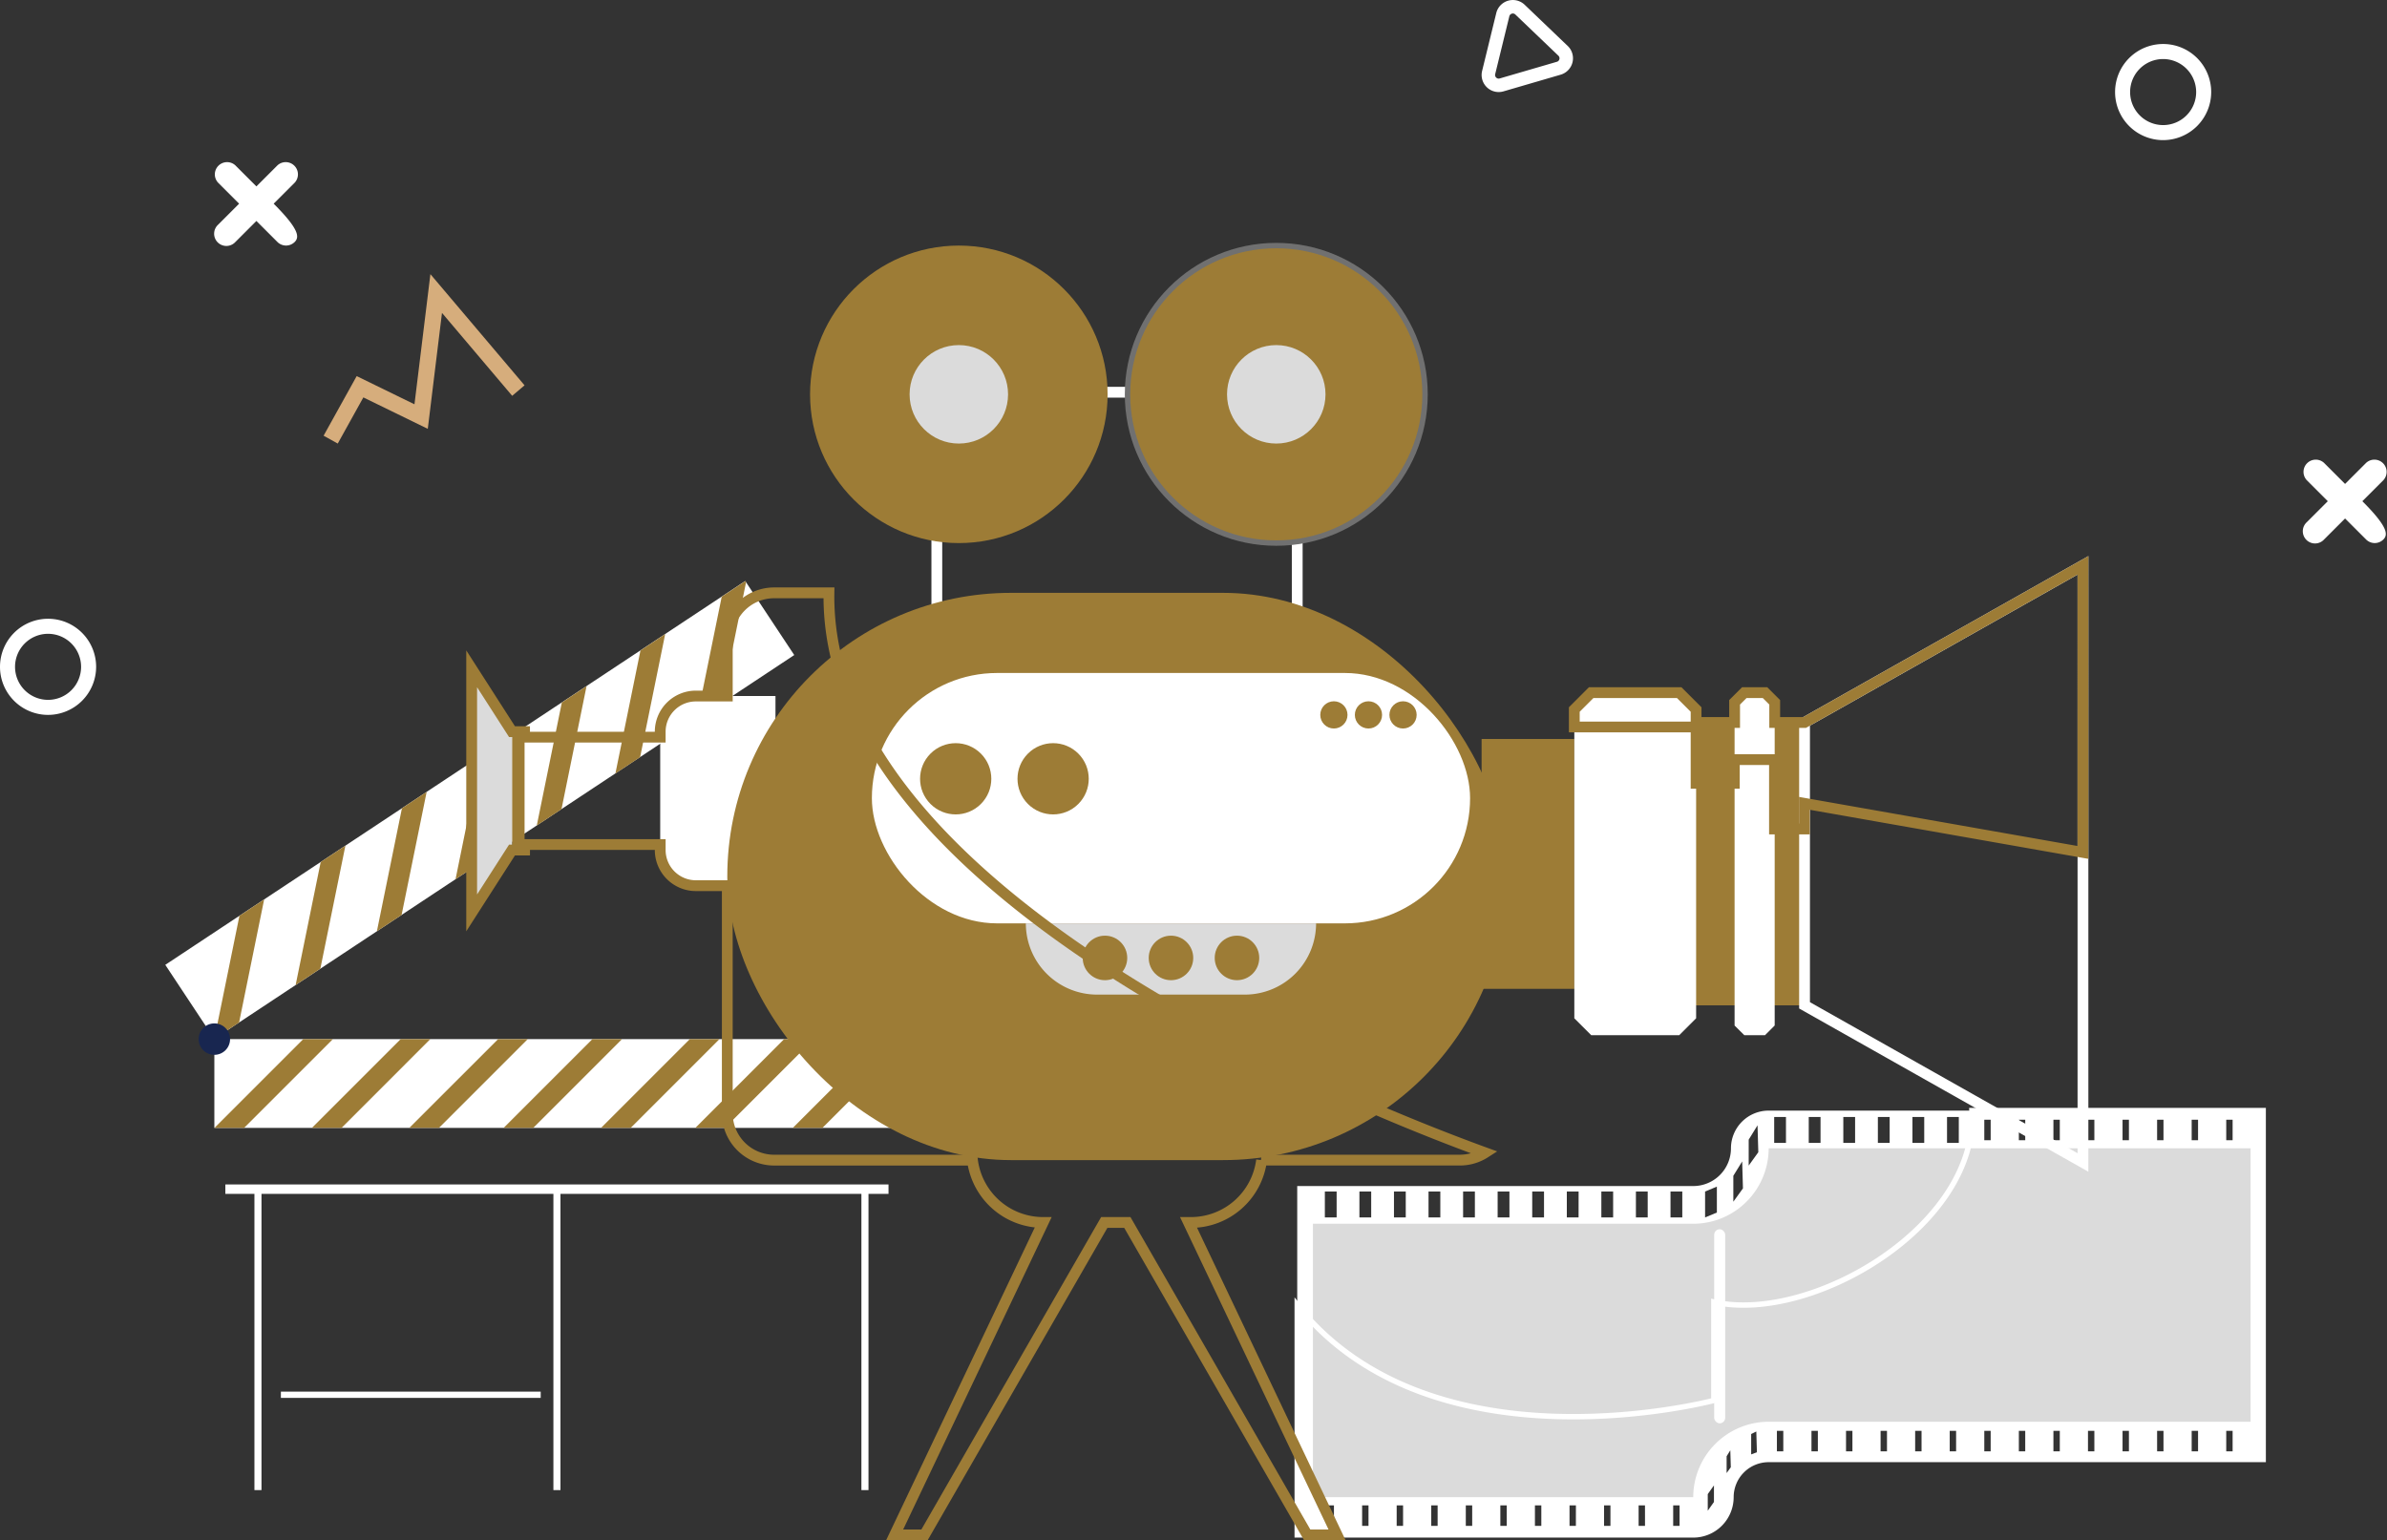 <?xml version="1.0" encoding="UTF-8"?> <svg xmlns="http://www.w3.org/2000/svg" width="442" height="285.233" viewBox="0 0 442 285.233"><rect x="0" y="0" width="442" height="285.233" fill="#333333" stroke="none"/><g id="Layer_2" data-name="Layer 2" transform="translate(-386.914 -133.445)"><path id="Path_1478" data-name="Path 1478" d="M480.62,1199.48H609.383v91.807H480.62Z" transform="translate(-54.015 -873.611)" fill="none"></path><path id="Path_1479" data-name="Path 1479" d="M480.62,1199.48H609.383v16.441H480.62Z" transform="translate(-54.015 -873.611)" fill="#fff"></path><path id="Path_1480" data-name="Path 1480" d="M538.78,1199.48h-5.486l-16.442,16.441h5.487Zm-18.04,0h-5.487l-16.441,16.441H504.3Zm-34.482,16.441L502.7,1199.48h-5.487l-16.441,16.441Zm123.254-16.17v-.271H604.3l-16.441,16.441h5.487Zm-53.272-.271h-5.487l-16.441,16.441H539.8Zm35.5,0h-5.486l-16.442,16.441H575.3Zm-17.459,0h-5.487l-16.441,16.441h5.486Z" transform="translate(-54.143 -873.611)" fill="#9d7c36"></path><path id="Path_1481" data-name="Path 1481" d="M0,0H128.764V16.441H0Z" transform="matrix(0.834, -0.552, 0.552, 0.834, 417.519, 312.114)" fill="#fff"></path><path id="Path_1482" data-name="Path 1482" d="M519.976,649.5l-4.576,3.028-4.639,22.783,4.576-3.027Zm-15.045,9.955-4.576,3.028-4.639,22.783,4.576-3.027ZM485.246,692.2l4.638-22.783-4.576,3.027-4.638,22.785Zm93.868-81.5-.15-.225-4.35,2.878-4.639,22.783,4.576-3.028Zm-44.578,29.171-4.575,3.028-4.639,22.783,4.576-3.027,4.638-22.785Zm29.607-19.59-4.576,3.028-4.639,22.783,4.577-3.028Zm-14.56,9.634-4.576,3.028-4.639,22.783,4.576-3.028Z" transform="translate(-54.058 -369.412)" fill="#9d7c36"></path><circle id="Ellipse_23" data-name="Ellipse 23" cx="2.91" cy="2.91" r="2.91" transform="translate(422.49 325.87) rotate(-45)" fill="#182650"></circle><path id="Path_1483" data-name="Path 1483" d="M617.568,1386.42H494.77v1.745h5.384v54.853h1.309v-54.853h54.052v54.853h1.309v-54.853h55.725v54.853h1.31v-54.853h3.709Z" transform="translate(-66.128 -1033.633)" fill="#fff"></path><path id="Path_1484" data-name="Path 1484" d="M566.18,1652.84h48.111V1654H566.18Z" transform="translate(-127.255 -1261.692)" fill="#fff"></path><path id="Path_1486" data-name="Path 1486" d="M1960.488,1291.43a6.983,6.983,0,0,0-6.983,6.985,6.985,6.985,0,0,1-6.982,6.984H1873.19V1370h73.331a6.985,6.985,0,0,0,6.984-6.983,6.984,6.984,0,0,1,6.985-6.985h91.564v-64.6Zm-80,77.4h-2.181v-4.8h2.181Zm0-57.616h-2.181v-4.8h2.181Zm6.4,57.616h-2.182v-4.8h2.182Zm0-57.616h-2.182v-4.8h2.182Zm6.4,57.616h-2.183v-4.8h2.183Zm0-57.616h-2.183v-4.8h2.183Zm6.4,57.616h-2.183v-4.8h2.183Zm0-57.616h-2.183v-4.8h2.183Zm6.4,57.616h-2.183v-4.8h2.183Zm0-57.616h-2.183v-4.8h2.183Zm6.4,57.616h-2.187v-4.8h2.183Zm0-57.616h-2.187v-4.8h2.183Zm6.4,57.616h-2.183v-4.8h2.183Zm0-57.616h-2.183v-4.8h2.183Zm6.4,57.616h-2.176v-4.8h2.183Zm0-57.616h-2.176v-4.8h2.183Zm6.4,57.616h-2.183v-4.8h2.183Zm0-57.616h-2.183v-4.8h2.183Zm6.4,57.616h-2.183v-4.8h2.183Zm0-57.616h-2.183v-4.8h2.183Zm6.406,57.616h-2.183v-4.8h2.183Zm0-57.616h-2.183v-4.8h2.183Zm6.366,52.851-2.147,3.024v-4.8l2.147-3.024Zm.036-53.761-2.183.91v-4.8l2.183-.909Zm5.892-13.495,1.637-2.655.144,4.983-1.782,2.474Zm-4.589,63.29v-4.8l1.637-2.655.144,4.983Zm1.746-51.8v-4.8l1.637-2.655.144,4.984Zm2.8,47.5v-4.8l1.928-.946.144,4.983Zm6.948-.776h-2.183v-4.8h2.183Zm0-57.617h-2.183v-4.8h2.183Zm6.4,57.617h-2.183v-4.8h2.183Zm0-57.617h-2.183v-4.8h2.183Zm6.4,57.617h-2.183v-4.8h2.183Zm0-57.617h-2.183v-4.8h2.183Zm6.4,57.617h-2.183v-4.8h2.183Zm0-57.617h-2.183v-4.8h2.183Zm6.4,57.617h-2.183v-4.8h2.183Zm0-57.617h-2.183v-4.8h2.183Zm6.4,57.617h-2.178v-4.8h2.183Zm0-57.617h-2.178v-4.8h2.183Zm6.4,57.617h-2.182v-4.8h2.182Zm0-57.617h-2.182v-4.8h2.182Zm6.4,57.617h-2.181v-4.8h2.181Zm0-57.617h-2.181v-4.8h2.181Zm6.4,57.617h-2.176v-4.8h2.181Zm0-57.617h-2.176v-4.8h2.181Zm6.406,57.617h-2.181v-4.8h2.181Zm0-57.617h-2.181v-4.8h2.181Zm6.4,57.617h-2.182v-4.8h2.182Zm0-57.617h-2.182v-4.8h2.182Zm6.4,57.617h-2.181v-4.8h2.181Zm0-57.617h-2.181v-4.8h2.181Zm6.4,57.617h-2.181v-4.8h2.181Zm0-57.617h-2.181v-4.8h2.181Zm6.4,57.617h-2.18v-4.8h2.181Zm0-57.617h-2.18v-4.8h2.181Z" transform="translate(-1246.07 -952.321)" fill="#fff"></path><path id="Path_1487" data-name="Path 1487" d="M1893.4,1404.539v-50.632h70.421a13.983,13.983,0,0,0,13.967-13.967h89.237v50.632h-89.237a13.982,13.982,0,0,0-13.967,13.967Z" transform="translate(-1263.37 -993.846)" fill="#dbdbdb"></path><rect id="Rectangle_126" data-name="Rectangle 126" width="2.037" height="35.937" rx="1.019" transform="translate(704.329 361.079)" fill="#fff"></rect><path id="Path_1488" data-name="Path 1488" d="M2052.053,1291.43h-53.925c1.194,21.349-29.737,39.509-47.791,35.437V1345.1s-51.98,13.8-77.146-17.67V1370h73.331a6.985,6.985,0,0,0,6.984-6.983,6.984,6.984,0,0,1,6.985-6.985h91.564Zm-171.564,77.4h-2.181v-4.8h2.181Zm6.4,0h-2.182v-4.8h2.182Zm6.4,0h-2.183v-4.8h2.183Zm6.4,0h-2.183v-4.8h2.183Zm6.4,0h-2.183v-4.8h2.183Zm6.4,0h-2.187v-4.8h2.183Zm6.4,0h-2.183v-4.8h2.183Zm6.4,0h-2.176v-4.8h2.183Zm6.4,0h-2.183v-4.8h2.183Zm6.4,0h-2.183v-4.8h2.178Zm6.4,0h-2.183v-4.8h2.183Zm6.366-4.765-2.147,3.024v-4.8l2.147-3.024Zm1.345-3.966v-4.8l1.637-2.655.144,4.983Zm4.547-4.291v-4.8l1.928-.946.144,4.983Zm6.948-.776h-2.183v-4.8h2.183Zm6.4,0h-2.183v-4.8h2.183Zm6.4,0h-2.183v-4.8h2.183Zm6.4,0h-2.183v-4.8h2.183Zm6.4,0h-2.183v-4.8h2.183Zm6.4,0h-2.184v-4.8h2.183Zm6.4,0h-2.181v-4.8h2.181Zm0-57.617h-2.181v-4.8h2.181Zm6.4,57.617h-2.182v-4.8h2.182Zm0-57.617h-2.182v-4.8h2.182Zm6.4,57.617h-2.181v-4.8h2.181Zm0-57.617h-2.181v-4.8h2.181Zm6.4,57.617h-2.181v-4.8h2.181Zm0-57.617h-2.181v-4.8h2.181Zm6.4,57.617h-2.182v-4.8h2.182Zm0-57.617h-2.182v-4.8h2.182Zm6.4,57.617h-2.181v-4.8h2.181Zm0-57.617h-2.181v-4.8h2.181Zm6.4,57.617h-2.181v-4.8h2.181Zm0-57.617h-2.181v-4.8h2.181Zm6.4,57.617h-2.18v-4.8h2.181Zm0-57.617h-2.18v-4.8h2.181Z" transform="translate(-1246.07 -952.321)" fill="none" stroke="#fff" stroke-width="1" style="mix-blend-mode: multiply;isolation: isolate"></path><path id="Path_1489" data-name="Path 1489" d="M1383,1434.969l-27.5,57.859h5.529l33.318-57.908Zm26.916,0,27.5,57.859h-5.529l-33.318-57.908Z" transform="translate(-802.922 -1075.15)" fill="none"></path><path id="Path_1490" data-name="Path 1490" d="M1454.826,1343.64h53.737a13.192,13.192,0,0,1-13.192,13.192h-27.358a13.192,13.192,0,0,1-13.192-13.192Z" transform="translate(-887.941 -997.013)" fill="none"></path><path id="Path_1491" data-name="Path 1491" d="M2110.31,813.49h17.168v46.268H2110.31Z" transform="translate(-1449.048 -543.199)" fill="#9d7c36"></path><path id="Path_1492" data-name="Path 1492" d="M0,0H25.462V52.379H0Z" transform="translate(721.062 319.613) rotate(180)" fill="#9d7c36"></path><path id="Path_1493" data-name="Path 1493" d="M2577.165,700.748l-51.555-29.1V619.27l51.555-29.1Z" transform="translate(-1804.549 -352.035)" fill="none" stroke="#fff" stroke-width="2"></path><path id="Path_1494" data-name="Path 1494" d="M2232.677,817.306h16.3l3.127-3.127V757l-3.127-3.127h-16.3L2229.55,757v57.181Zm28.348,0h3.832l1.794-1.794V755.664l-1.794-1.794h-3.832l-1.8,1.794v59.852Z" transform="translate(-1551.119 -492.164)" fill="#fff"></path><path id="Path_1495" data-name="Path 1495" d="M1409.73,367.53h66.735v44.619H1409.73Z" transform="translate(-849.344 -161.452)" fill="none" stroke="#fff" stroke-width="2"></path><circle id="Ellipse_24" data-name="Ellipse 24" cx="27.547" cy="27.547" r="27.547" transform="translate(536.913 178.92)" fill="#9d7c36"></circle><path id="Path_1496" data-name="Path 1496" d="M879.57,811.13h34.046v19.885H879.57Z" transform="translate(-395.521 -541.179)" fill="none"></path><path id="Path_1497" data-name="Path 1497" d="M0,0H2.328V21.921H0Z" transform="translate(484.049 290.854) rotate(180)" fill="#9d7c36"></path><path id="Path_1498" data-name="Path 1498" d="M819,756.781,811.53,768.42v-45.2L819,734.859Z" transform="translate(-337.278 -465.927)" fill="#dbdbdb"></path><path id="Path_1499" data-name="Path 1499" d="M1060.6,758.25h14.743v35.113H1060.6a6.6,6.6,0,0,1-6.6-6.6V764.845a6.6,6.6,0,0,1,6.6-6.595Z" transform="translate(-544.835 -495.913)" fill="#fff"></path><rect id="Rectangle_127" data-name="Rectangle 127" width="144.332" height="105.047" rx="52.524" transform="translate(521.587 243.228)" fill="#9d7c36"></rect><rect id="Rectangle_128" data-name="Rectangle 128" width="110.771" height="46.364" rx="23.182" transform="translate(548.359 258.069)" fill="#fff"></rect><circle id="Ellipse_25" data-name="Ellipse 25" cx="6.596" cy="6.596" r="6.596" transform="translate(554.551 277.662) rotate(-45)" fill="#9d7c36"></circle><circle id="Ellipse_26" data-name="Ellipse 26" cx="6.596" cy="6.596" r="6.596" transform="translate(572.593 277.661) rotate(-45)" fill="#9d7c36"></circle><circle id="Ellipse_27" data-name="Ellipse 27" cx="2.521" cy="2.521" r="2.521" transform="translate(631.389 263.308)" fill="#9d7c36"></circle><circle id="Ellipse_28" data-name="Ellipse 28" cx="2.521" cy="2.521" r="2.521" transform="translate(637.791 263.308)" fill="#9d7c36"></circle><circle id="Ellipse_29" data-name="Ellipse 29" cx="2.521" cy="2.521" r="2.521" transform="translate(644.192 263.308)" fill="#9d7c36"></circle><path id="Path_1500" data-name="Path 1500" d="M1524.216,1050.61h53.737a13.192,13.192,0,0,1-13.192,13.192H1537.4a13.192,13.192,0,0,1-13.192-13.192Z" transform="translate(-947.34 -746.176)" fill="#dbdbdb"></path><circle id="Ellipse_30" data-name="Ellipse 30" cx="4.122" cy="4.122" r="4.122" transform="translate(599.621 306.713)" fill="#9d7c36"></circle><circle id="Ellipse_31" data-name="Ellipse 31" cx="4.122" cy="4.122" r="4.122" transform="translate(587.4 306.713)" fill="#9d7c36"></circle><circle id="Ellipse_32" data-name="Ellipse 32" cx="4.122" cy="4.122" r="4.122" transform="translate(611.842 306.713)" fill="#9d7c36"></circle><circle id="Ellipse_33" data-name="Ellipse 33" cx="9.117" cy="9.117" r="9.117" transform="translate(555.343 197.349)" fill="#dbdbdb"></circle><circle id="Ellipse_34" data-name="Ellipse 34" cx="27.547" cy="27.547" r="27.547" transform="translate(595.694 178.92)" fill="#9d7c36" stroke="#707070" stroke-width="1"></circle><circle id="Ellipse_35" data-name="Ellipse 35" cx="9.117" cy="9.117" r="9.117" transform="translate(614.123 197.349)" fill="#dbdbdb"></circle><path id="Path_1501" data-name="Path 1501" d="M957.792,700.31H994.51a8.639,8.639,0,0,0,4.674-1.366c-24.637-8.966-122.324-48.035-121.495-103.681H867.545a8.681,8.681,0,0,0-8.681,8.681v10.428h-5.82a6.6,6.6,0,0,0-6.6,6.595v1.019h-25.12v-1.019H819l-7.469-11.639v45.2L819,642.889h2.328v-1.019h25.116v1.019a6.6,6.6,0,0,0,6.6,6.6h5.82v42.144a8.681,8.681,0,0,0,8.681,8.681h36.717a13.192,13.192,0,0,0,13.086,11.544l-27.5,57.859h5.529l33.29-57.859h4.275l33.306,57.859h5.529l-27.5-57.859h.432a13.193,13.193,0,0,0,13.092-11.546Zm152.1-110.14-51.548,29.1h-5.529v-3.735l-1.794-1.794h-3.832l-1.8,1.794v3.735h-7.129v-2.4l-3.128-3.127h-16.3l-3.127,3.127V620.1h22.553v10.431h7.076v-4.383h7.441v12.838h5.542v-4.743l51.574,9.089Z" transform="translate(-337.278 -352.035)" fill="none" stroke="#9d7c36" stroke-width="2"></path><path id="Path_1575" data-name="Path 1575" d="M614.794,332.907a3.166,3.166,0,0,1-1.813,4.689l-10.593,3.09a3.161,3.161,0,0,1-3.956-3.786l2.621-10.719a3.162,3.162,0,0,1,5.257-1.533l7.972,7.629A3.181,3.181,0,0,1,614.794,332.907ZM600.93,338a.787.787,0,0,0,.11.137.657.657,0,0,0,.65.159l10.593-3.089a.669.669,0,0,0,.275-1.125l-7.972-7.629a.67.67,0,0,0-1.113.324l-2.621,10.719A.648.648,0,0,0,600.93,338Z" transform="translate(62.925 -190.322)" fill="#fff"></path><path id="Path_1576" data-name="Path 1576" d="M192.7,280.581l3.9-3.9a2.265,2.265,0,0,0-3.2-3.2l-3.9,3.9-3.9-3.9a2.265,2.265,0,0,0-3.2,3.2l3.9,3.9-3.889,3.889a2.265,2.265,0,1,0,3.2,3.2l3.89-3.89,3.89,3.89a2.262,2.262,0,0,0,3.2,0C197.477,286.789,197.477,285.355,192.7,280.581Z" transform="translate(244.891 -109.417)" fill="#fff"></path><path id="Path_1578" data-name="Path 1578" d="M192.7,280.581l3.9-3.9a2.265,2.265,0,0,0-3.2-3.2l-3.9,3.9-3.9-3.9a2.265,2.265,0,0,0-3.2,3.2l3.9,3.9-3.889,3.889a2.265,2.265,0,1,0,3.2,3.2l3.89-3.89,3.89,3.89a2.262,2.262,0,0,0,3.2,0C197.477,286.789,197.477,285.355,192.7,280.581Z" transform="translate(631.65 -54.324)" fill="#fff"></path><path id="Path_1577" data-name="Path 1577" d="M106.811,443.385a8.9,8.9,0,1,1,8.9-8.9A8.911,8.911,0,0,1,106.811,443.385Zm0-15.015a6.115,6.115,0,1,0,6.115,6.115A6.122,6.122,0,0,0,106.811,428.37Z" transform="translate(289.003 -177.556)" fill="#fff"></path><path id="Path_1579" data-name="Path 1579" d="M106.811,443.385a8.9,8.9,0,1,1,8.9-8.9A8.911,8.911,0,0,1,106.811,443.385Zm0-15.015a6.115,6.115,0,1,0,6.115,6.115A6.122,6.122,0,0,0,106.811,428.37Z" transform="translate(680.65 -283.992)" fill="#fff"></path><path id="Path_1580" data-name="Path 1580" d="M376.428,228.493l-2.623-1.455L379.931,216l10.7,5.222,2.951-24.1,17.433,20.588-2.289,1.94-13-15.354-2.629,21.47-11.929-5.82-4.745,8.549Z" transform="translate(73.03 -12.909)" fill="#d6ad7c"></path></g></svg> 